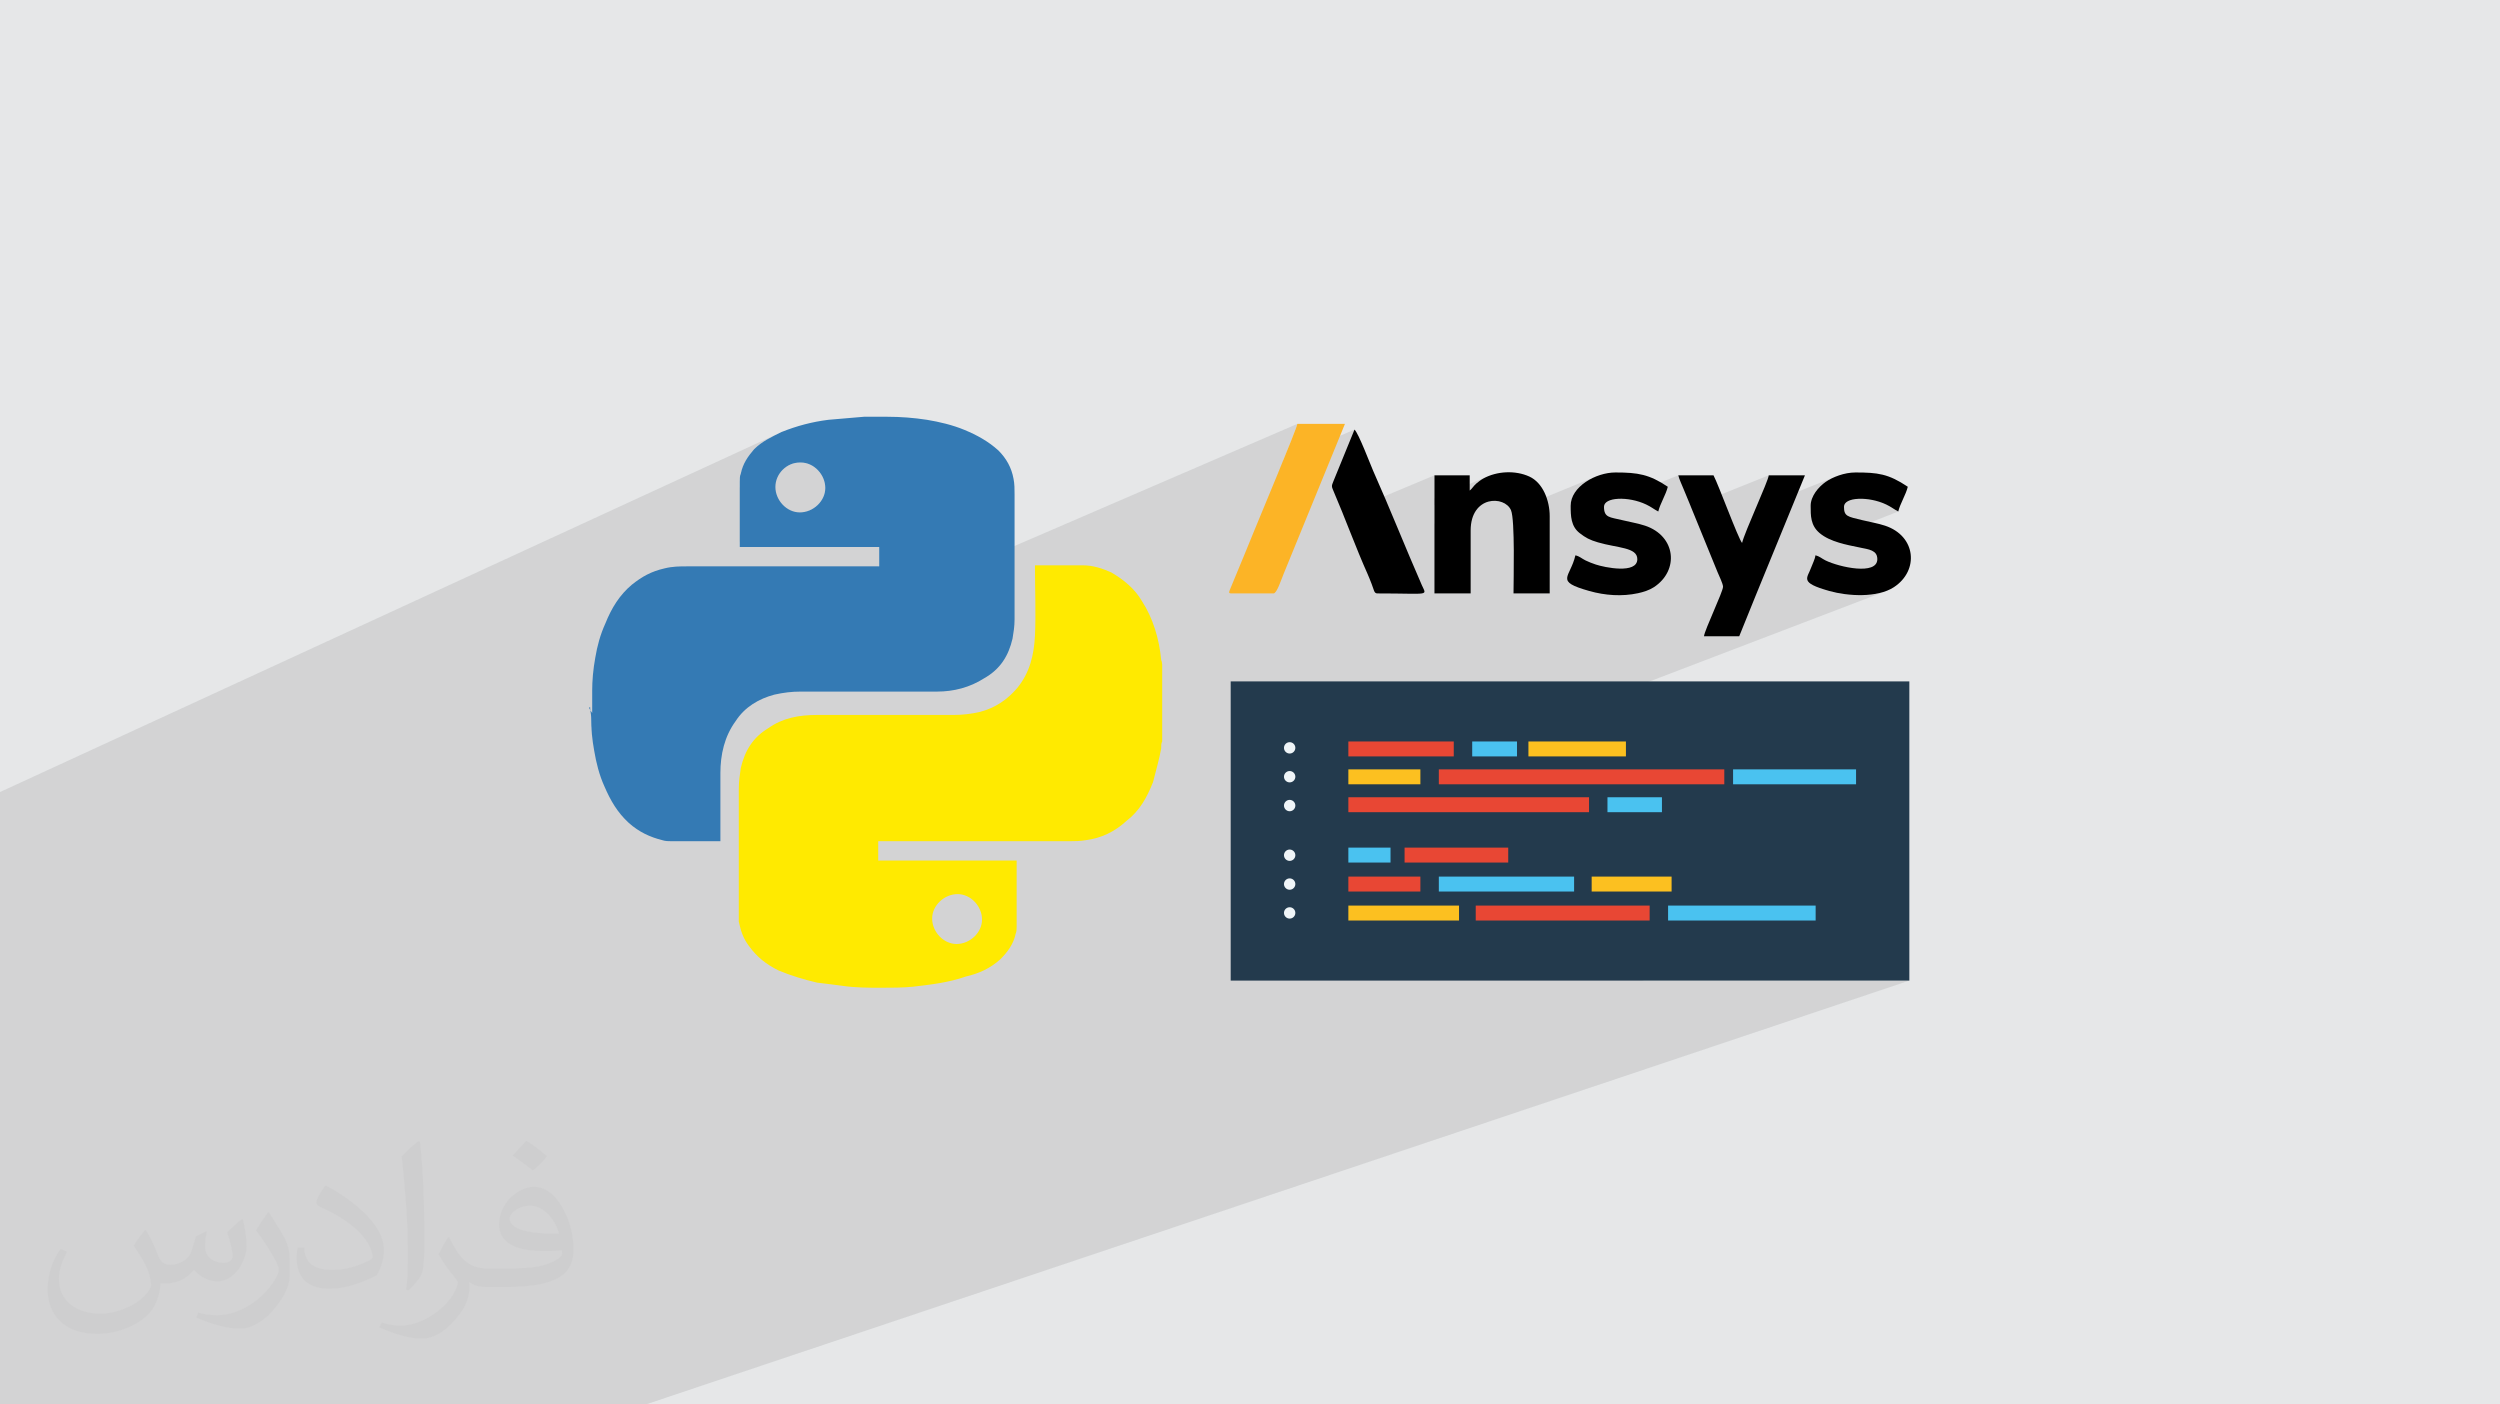 <?xml version="1.0" encoding="UTF-8"?>
<!DOCTYPE svg PUBLIC "-//W3C//DTD SVG 1.1//EN" "http://www.w3.org/Graphics/SVG/1.1/DTD/svg11.dtd">
<!-- Creator: CorelDRAW 2020 (64-Bit) -->
<svg xmlns="http://www.w3.org/2000/svg" xml:space="preserve" width="94.192mm" height="52.917mm" version="1.1" style="shape-rendering:geometricPrecision; text-rendering:geometricPrecision; image-rendering:optimizeQuality; fill-rule:evenodd; clip-rule:evenodd"
viewBox="0 0 9404.92 5283.66"
 xmlns:xlink="http://www.w3.org/1999/xlink"
 xmlns:xodm="http://www.corel.com/coreldraw/odm/2003">
 <defs>
  <style type="text/css">
   <![CDATA[
    .fil3 {fill:black}
    .fil0 {fill:#E6E7E8}
    .fil4 {fill:#FCB426}
    .fil7 {fill:#FCC020;fill-rule:nonzero}
    .fil8 {fill:#E84734;fill-rule:nonzero}
    .fil9 {fill:#F0F5F8;fill-rule:nonzero}
    .fil6 {fill:#4AC2F0;fill-rule:nonzero}
    .fil5 {fill:#233A4D;fill-rule:nonzero}
    .fil10 {fill:#347AB4;fill-rule:nonzero}
    .fil11 {fill:#FFEA00;fill-rule:nonzero}
    .fil2 {fill:#373435;fill-opacity:0.031}
    .fil1 {fill:#2B2A29;fill-opacity:0.102}
   ]]>
  </style>
 </defs>
 <g id="Layer_x0020_1">
  <polygon class="fil0" points="-0,0 9404.92,0 9404.92,5283.66 -0,5283.66 "/>
  <polygon class="fil1" points="-0,4911.24 -0,4911.98 -0,4919.99 -0,4920.02 -0,4931.48 -0,4933.14 -0,4935.51 -0,4936.14 -0,4937.28 -0,4957.91 -0,4963.77 -0,4977.07 -0,4977.21 -0,4982.38 -0,5009.47 -0,5013.54 -0,5030.04 -0,5031.26 -0,5045.98 -0,5049.11 -0,5055.92 -0,5068.26 -0,5089.1 -0,5094.68 -0,5120.91 -0,5122.11 -0,5134.2 -0,5143.93 -0,5146.67 -0,5159.07 -0,5160.23 -0,5185.26 -0,5190.35 -0,5205.69 -0,5211.77 -0,5212.95 -0,5216.23 -0,5236.93 -0,5237.44 -0,5249.89 -0,5261.53 -0,5268.27 -0,5275.84 -0,5278.72 -0,5283.66 15.29,5283.66 37.73,5283.66 84.11,5283.66 111.34,5283.66 160.68,5283.66 254.09,5283.66 324.35,5283.66 376.48,5283.66 433.56,5283.66 453.31,5283.66 487.88,5283.66 561.82,5283.66 735.04,5283.66 818.13,5283.66 849.81,5283.66 864.82,5283.66 911.15,5283.66 919.56,5283.66 921.88,5283.66 924.58,5283.66 977.16,5283.66 1051.57,5283.66 1437.93,5283.66 1572.59,5283.66 2428.83,5283.66 7182.89,3688.97 6177.7,3688.97 6830.39,3462.95 6830.39,3406.76 6275.28,3406.76 6205.88,3431.35 6205.88,3408.92 7060.53,3105.54 7056.79,3106.7 7052.76,3107.11 7039.48,3107.11 7035.47,3106.7 7031.73,3105.54 7028.35,3103.7 7025.4,3101.26 7022.97,3098.32 7021.13,3094.93 7019.97,3091.19 7019.56,3087.18 7019.97,3083.16 7021.13,3079.43 7022.97,3076.04 7025.4,3073.1 7028.35,3070.67 7031.73,3068.83 6288.5,3333.76 6288.5,3297.73 6019.76,3297.73 6982.43,2950.48 6982.43,2894.33 6519.79,2894.33 6486.77,2906.47 6486.77,2894.33 5986.38,2894.33 6116.66,2845.58 6116.66,2789.4 5749.9,2789.4 5706.92,2805.75 5706.92,2789.4 5614.71,2789.4 7099.39,2222.02 7085.27,2227.05 7070.42,2231.11 7054.94,2234.27 7038.97,2236.56 7022.66,2238.05 7006.12,2238.78 6989.49,2238.8 6972.9,2238.16 6956.49,2236.9 6940.38,2235.1 6924.72,2232.78 6909.62,2229.99 6895.22,2226.81 6881.66,2223.26 6861.98,2217.41 6845.46,2211.91 6841.26,2210.3 7039.17,2133.98 7048.81,2129.15 7056.12,2122.55 7060.76,2114.03 7062.38,2103.45 7060.98,2092.29 7057.02,2083.58 7050.82,2076.9 7042.72,2071.85 7033.07,2068.05 7022.21,2065.1 7010.47,2062.61 6998.19,2060.16 6988.44,2058.17 6978.5,2056.16 6968.4,2054.05 6958.2,2051.84 6947.93,2049.5 6937.67,2046.98 6927.44,2044.26 6917.31,2041.3 6907.3,2038.07 6897.49,2034.55 6887.91,2030.69 6879.2,2026.73 7141.2,1924.31 7135.25,1921.02 7129.75,1917.75 7124.51,1914.48 7119.36,1911.21 7114.1,1907.93 7108.56,1904.64 7102.55,1901.32 7095.88,1897.98 7083.3,1892.5 7070.24,1887.83 7056.88,1883.95 7043.4,1880.87 7029.99,1878.59 7016.8,1877.1 7004.04,1876.41 6991.85,1876.52 6980.44,1877.43 6969.98,1879.16 6960.64,1881.67 6812.89,1939.96 6812.03,1930.02 6811.63,1916.41 6811.59,1902.82 6812.91,1889.28 6816.6,1876.06 6822.32,1863.34 6829.69,1851.26 6838.35,1839.98 6847.92,1829.7 6858.05,1820.54 6868.35,1812.69 6873.34,1809.37 6878.76,1806.08 6884.55,1802.85 6890.69,1799.7 6897.15,1796.65 6903.89,1793.73 6604.69,1912.8 6606.71,1908.04 6615.49,1887.31 6623.94,1867.29 6631.81,1848.44 6638.86,1831.23 6644.84,1816.12 6649.51,1803.59 6652.63,1794.11 6653.95,1788.16 6360.77,1905.81 6355.57,1893.08 6352.73,1886.03 6350,1879.37 6347.31,1872.96 6344.65,1866.66 6341.99,1860.34 6339.27,1853.86 6336.47,1847.07 6333.55,1839.85 6331.03,1833.71 6328.26,1827.2 6325.37,1820.46 6322.5,1813.62 6319.75,1806.83 6317.27,1800.23 6315.17,1793.96 6313.58,1788.16 6096.19,1876.35 6088.36,1876.47 6077.04,1877.46 6066.68,1879.23 6057.44,1881.81 5910.41,1941.5 5909.42,1931.58 5908.84,1917.28 5908.73,1902.82 5909.81,1889.52 5912.96,1876.72 5917.97,1864.46 5924.7,1852.79 5932.98,1841.77 5942.62,1831.45 5953.47,1821.86 5965.35,1813.07 5978.09,1805.13 5991.52,1798.08 6005.48,1791.98 5685.38,1923.09 5684.29,1919.45 5678.61,1909.62 5670.84,1901.22 5661.33,1894.36 5650.41,1889.15 5638.41,1885.72 5625.68,1884.15 5612.55,1884.57 5599.37,1887.07 5586.47,1891.8 5396.4,1970.1 5396.4,1900.4 5528.97,1845.49 5531.85,1843.08 5534.67,1840.22 5537.48,1837.03 5540.33,1833.58 5543.27,1830.01 5546.35,1826.4 5549.63,1822.87 5553.15,1819.52 5556.07,1817.01 5559.24,1814.41 5562.61,1811.78 5566.1,1809.17 5569.67,1806.63 5573.26,1804.23 5576.8,1802.01 5580.24,1800.02 5590.04,1795.06 5600.21,1790.68 5396.4,1875.28 5396.4,1788.16 5051.68,1932.23 5048.73,1924.89 5040.79,1905.35 5032.85,1886.07 5024.92,1867.14 5017,1848.6 5014.32,1842.28 5012.38,1837.2 5011.19,1832.94 5010.74,1829.08 5011.05,1825.23 5012.11,1820.98 5013.92,1815.91 5016.5,1809.63 5095.46,1616.19 4828.03,1730.62 4833.09,1718.16 4839.54,1702.19 4845.71,1686.89 4851.54,1672.33 4856.97,1658.65 4861.97,1645.97 4866.47,1634.4 4870.45,1624.05 4873.82,1615.03 4876.57,1607.48 4878.62,1601.5 4879.95,1597.19 4880.49,1594.7 2225.1,2741.01 2224.95,2738.57 2224.55,2730.6 2224.23,2722.5 2224.01,2714.28 2223.87,2705.91 2223.83,2697.38 2223.67,2693.07 2223.23,2688.72 2222.63,2684.27 2222.63,2684.25 2227.7,2682.04 2227.74,2682 2227.74,2673.38 2227.74,2664.72 2227.74,2655.96 2227.74,2647.07 2227.74,2638.01 2227.74,2628.71 2227.74,2619.14 2227.74,2609.27 2227.74,2608 2227.74,2607 2227.74,2606.17 2227.74,2605.45 2227.74,2604.71 2227.74,2603.89 2227.74,2602.88 2227.74,2602.25 3307.53,2130.63 3307.53,2120.92 3307.53,2111.73 3307.53,2102.92 3307.53,2094.27 3307.53,2085.62 3307.53,2076.81 3307.53,2067.62 3307.53,2057.9 3291.03,2057.9 3274.54,2057.9 3258.08,2057.9 3241.63,2057.9 3225.21,2057.9 3208.79,2057.9 3192.4,2057.9 3176.01,2057.9 3159.64,2057.9 3143.27,2057.9 3126.92,2057.9 3110.57,2057.9 3094.23,2057.9 3077.88,2057.9 3061.55,2057.9 3045.21,2057.9 3028.88,2057.9 3012.55,2057.9 2996.2,2057.9 2979.87,2057.9 2963.51,2057.9 2947.16,2057.9 2930.8,2057.9 2914.43,2057.9 2898.04,2057.9 2881.65,2057.9 2865.23,2057.9 2848.81,2057.9 2832.37,2057.9 2815.91,2057.9 2799.43,2057.9 2782.93,2057.9 2782.93,2056.64 2782.93,2055.64 2782.93,2054.82 2782.93,2054.09 2782.93,2053.35 2782.93,2052.53 2782.93,2051.52 2782.93,2050.25 2782.93,2037.75 3044.85,1920.31 3061.06,1911.72 3075.43,1900.38 3087.47,1886.72 3096.68,1871.13 3102.56,1854 3104.64,1835.76 3102.73,1817.36 3097.28,1799.81 3088.68,1783.59 3077.35,1769.22 3063.68,1757.19 3048.09,1747.97 3030.97,1742.09 3012.73,1740.02 3008.88,1740.02 2990.64,1741.92 2973.53,1747.37 2782.93,1834.24 2782.93,1831.73 2782.93,1816.7 2782.93,1815.44 2782.93,1814.49 2782.93,1813.81 2782.93,1813.35 2782.93,1813.08 2782.93,1812.94 2782.93,1812.89 2782.93,1812.88 2782.94,1808.57 2782.99,1804.32 2783.13,1800.15 2783.41,1796.12 2783.86,1792.27 2784.53,1788.64 2785.48,1785.29 2786.74,1782.24 2790.14,1768.4 2794.51,1755.5 2799.79,1743.41 2805.88,1731.99 2812.68,1721.1 2820.12,1710.63 2828.1,1700.42 2836.53,1690.33 2848.19,1679.53 2860.22,1669.93 2872.6,1661.32 2885.34,1653.48 2898.44,1646.18 2911.91,1639.19 2925.73,1632.29 2939.92,1625.25 -0,2979.63 -0,2995.3 -0,3057.35 -0,3083.34 -0,3086.78 -0,3102.56 -0,3110.37 -0,3111.93 -0,3234.27 -0,3255.73 -0,3267.19 -0,3285.62 -0,3296.85 -0,3303.74 -0,3359.55 -0,3463.35 -0,3511.05 -0,3574.67 -0,3575.26 -0,3581.7 -0,3624.35 -0,3648.46 -0,3648.48 -0,3661.02 -0,3701.58 -0,3781.55 -0,3793.21 -0,3796.45 -0,3799.83 -0,3849.91 -0,3853.01 -0,3880.56 -0,3919.42 -0,3929.34 -0,3951.71 -0,3957.43 -0,3961.95 -0,3979.83 -0,4021.7 -0,4036.53 -0,4043.63 -0,4052.54 -0,4071.36 -0,4080.81 -0,4096.36 -0,4115.22 -0,4116.09 -0,4122.01 -0,4122.84 -0,4135.88 -0,4135.91 -0,4149.29 -0,4167.35 -0,4187.83 -0,4193.16 -0,4198.69 -0,4203.98 -0,4204.19 -0,4248.48 -0,4251.8 -0,4263.2 -0,4270.98 -0,4272.39 -0,4283.43 -0,4283.45 -0,4288.6 -0,4293.19 -0,4300.09 -0,4309.36 -0,4337 -0,4341.18 -0,4393.63 -0,4398.21 -0,4403.18 -0,4408.77 -0,4423.59 -0,4427.17 -0,4453.69 -0,4453.76 -0,4465.74 -0,4486.59 -0,4487.94 -0,4506.38 -0,4535.36 -0,4550.43 -0,4552.09 -0,4568.88 -0,4569.81 -0,4590.78 -0,4655.7 -0,4658.46 -0,4666.04 -0,4691.94 -0,4693.24 -0,4718.15 -0,4730.35 -0,4735.87 -0,4751.85 -0,4759.12 -0,4759.29 -0,4762.95 -0,4764.91 -0,4782.8 -0,4784.1 -0,4787.3 -0,4808.92 -0,4821.17 -0,4850.13 -0,4873.66 -0,4874.93 -0,4878.47 -0,4879.41 -0,4889.45 -0,4891.42 -0,4892.61 -0,4896.89 -0,4899.69 "/>
  <path class="fil2" d="M548.54 4627.69c17.95,27.21 29.6,53.36 40.96,82.43 8.45,16.91 12.93,48.09 52.57,48.09 11.61,0 28.28,-3.42 43.06,-11.61 16.63,-8.73 29.32,-21.94 35.94,-42l15.85 -53.36 38.57 -19.02 2.64 2.64c-5.27,20.09 -6.59,39.36 -6.59,54.43 0,44.63 38.57,61.56 69.22,61.56 17.95,0 34.09,-8.73 34.09,-25.11 0,-21.13 -8.98,-57.06 -20.62,-89.29 17.95,-17.95 35.94,-35.94 56.53,-50.47l3.17 1.6c8.98,38.04 14,75.56 14,100.66 0,24.57 -10.83,51.79 -19.81,69.49 -18.49,34.87 -51.25,62.62 -90.87,62.62 -30.1,0 -63.65,-15.07 -86.66,-43.06l-1.32 0c-21.66,26.96 -55.22,51.25 -108.86,51.25l-16.63 0c-2.64,35.41 -10.29,60.49 -21.94,82.95 -31.95,62.34 -126.81,106.47 -216.1,106.47 -124.17,0 -186.51,-71.59 -186.51,-166.96 0,-58.91 19.27,-113.6 48.88,-152.42l24.29 10.04c-18.49,35.41 -30.91,68.68 -30.91,101.45 0,89.29 72.66,131.83 156.4,131.83 77.68,0 173.83,-49.41 191.28,-106.72 -6.59,-62.62 -30.1,-91.93 -66.04,-148.99 10.83,-19.02 24.83,-38.04 42.28,-58.38l3.17 0 0 0 0 0 -0.02 -0.09zm1432.13 -336.04c26.15,16.39 51.79,35.66 76.87,57.85 -14,19.81 -31.45,37.79 -53.11,53.64 -25.11,-20.34 -50.19,-37.79 -75.84,-56.27 17.42,-19.55 34.62,-38.29 52.04,-55.22l0 0 0 0 0 0 0 0 0 0 0.03 0zm13.47 244.11c-42.28,0 -76.87,27.75 -76.87,48.34 0,44.13 84.53,57.85 185.72,57.31 -12.68,-51.79 -57.06,-105.68 -108.86,-105.68l0.01 0.03zm-94.86 236.19c54.96,0 103.04,-1.6 139.74,-10.83 40.96,-10.29 75.56,-30.91 75.56,-45.17 0,-3.7 0,-8.19 -1.32,-11.89 -22.98,2.11 -49.41,2.11 -72.38,2.11 -74.49,0 -131.55,-16.91 -154.02,-58.66 -5.55,-11.61 -9.51,-24.57 -9.51,-39.36 0,-40.43 17.42,-79.79 48.09,-107 25.61,-22.45 53.89,-36.44 82.67,-36.44 52.04,0 93.51,41.75 122.57,107.54 15.85,35.94 26.68,77.4 26.68,129.72 0,34.87 -9.51,64.19 -31.17,85.85 -40.43,39.11 -114.92,53.89 -229.04,53.89l-51.79 0 0 0 -13.47 0c-28.28,0 -48.62,-5.02 -64.72,-17.42l-2.64 0c0.79,6.59 1.32,12.93 1.32,19.02 0,25.61 -8.45,58.38 -25.61,84.53 -50.72,75.3 -105.68,108.04 -153.24,108.04 -48.09,0 -107,-18.49 -160.11,-42.54l9.51 -18.49c17.17,7.13 40.96,11.89 73.7,11.89 85.85,0 198.66,-82.43 212.66,-163 -3.17,-6.59 -8.98,-15.32 -17.17,-24.57 -25.11,-29.85 -40.96,-54.68 -55.75,-80.83 12.68,-25.11 24.29,-45.17 35.13,-63.4l4.49 -0.53c36.72,74.77 69.99,117.55 144.23,117.55l11.61 0 0 0 53.89 0 0 0 0 0 0 0 0 0 0 0 0.09 0.01zm-371.98 79c6.34,-34.34 6.87,-72.91 6.87,-108.86l0 -53.36c0,-99.6 -12.68,-244.36 -22.98,-338.68 17.95,-19.27 43.06,-42 62.87,-57.31l5.81 1.6c13.47,118.62 16.63,256 16.63,383.06 0,33.3 -1.32,65.79 -4.49,89.55 -1.85,30.1 -19.27,52.83 -56.53,87.7l-8.19 -3.7zm-382.8 -157.19c1.85,46.77 24.83,83.49 105.15,83.49 49.93,0 92.19,-12.93 138.96,-35.13 8.45,-3.7 12.93,-8.73 12.93,-12.93 0,-29.32 -22.45,-68.15 -60.23,-103.55 -36.72,-33.3 -85.34,-62.62 -130.76,-82.18 -15.6,-6.59 -20.62,-13.47 -20.62,-20.09 0,-13.47 17.95,-41.75 32.77,-62.09l5.02 -0.53c52.04,27.21 110.17,67.64 153.24,112.53 39.11,41.47 63.4,83.49 63.4,129.19 0,33.81 -10.29,65.51 -26.96,95.11 -57.06,28.79 -117.83,50.72 -178.06,50.72 -73.17,0 -123.1,-34.34 -123.1,-114.92 0,-8.73 0,-22.19 3.17,-39.64l25.11 0 0 0 0 0 0 0 0 0 0 0 -0.02 0zm-132.37 -132.9l45.45 73.45c16.63,27.21 32.23,56.81 32.23,103.55l0 59.7c0,48.34 -30.91,100.13 -80.83,151.38 -39.11,34.62 -73.7,49.41 -105.68,49.41 -47.55,0 -101.98,-14.79 -164.85,-41.75l7.13 -18.49c19.81,5.27 42.79,9.77 71.06,9.77 90.36,-0.53 182.8,-66.57 225.08,-147.15 5.02,-9.26 6.87,-17.95 6.87,-24.04 0,-9.26 -5.02,-19.55 -8.98,-28.79 -22.98,-43.31 -48.62,-82.95 -76.87,-119.68 14.79,-23.25 29.6,-45.7 45.7,-67.9l3.7 0.53 0 0 0 0 0 0 0 0 0 0 -0.02 0.01z"/>
  <g id="_2244029413472">
   <g>
    <g>
     <path class="fil3" d="M5528.97 1845.49l0 -57.32 -132.57 0 0 444.27 136.14 0 0 -236.46c0,-132.29 127.63,-132.58 151.75,-76.51 15.54,36.1 9.48,262.49 9.48,312.98l136.14 0 0 -290.21c0,-60.07 -25.8,-126.09 -76.32,-149.38 -52.73,-24.3 -122.2,-20.81 -173.35,7.19 -8.99,4.92 -19.69,12.97 -27.09,19.49 -9.77,8.62 -16.38,20.25 -24.18,25.97z"/>
     <path class="fil3" d="M6481.98 2207.35c0,18.62 -69.78,163.74 -71.65,186.3l132.56 0 60.9 -150.48c20.31,-51.1 41.5,-99.97 62.45,-152.52l123.86 -302.48 -136.14 0c-1.79,21.54 -90.75,213.34 -100.32,254.37 -14.87,-17.1 -88.15,-217.84 -107.48,-254.37l-132.57 0c3.43,14.71 13.68,35.96 19.97,51.69 7.98,19.96 14.3,33.8 22.02,53.23l105.93 259.51c4.93,12.41 20.48,43.36 20.48,54.76z"/>
     <path class="fil3" d="M6811.59 1902.82c0,36.13 -0.63,73.62 33.65,102.49 39.59,33.34 101.61,44.33 152.95,54.85 33.17,6.79 64.19,9.95 64.19,43.28 0,62.2 -143.34,30.03 -194.77,4.88 -14.61,-7.15 -21.73,-15.4 -38.11,-19.21 -1.16,13.87 -10.58,30.9 -15.67,45.23 -14.94,42.06 -46,56.68 67.83,88.92 69.87,19.78 180.96,26.39 243.17,-14.38 95.35,-62.49 83.72,-192.46 -33.33,-231.29 -26.42,-8.77 -57.48,-13.95 -86.49,-21 -54.55,-13.25 -68.03,-13.88 -68.03,-50.2 0,-37.16 93.35,-39.7 158.89,-8.42 18.82,8.98 28.69,17.53 45.32,26.33 6.83,-29.32 29,-63.83 35.83,-93.15 -73.3,-49.09 -113.17,-53.74 -197.05,-53.74 -41.67,0 -86.13,17.53 -111.62,35.27 -27.41,19.07 -56.76,53.74 -56.76,90.13z"/>
     <path class="fil3" d="M5908.73 1902.82c0,38.65 1.19,77.13 33.63,102.51 22.58,17.65 37.86,25.82 68.95,34.96 74.05,21.76 148.22,18.24 148.22,63.15 0,57.25 -124.03,31.07 -156.38,20.24 -13.2,-4.42 -26.36,-9.49 -38.37,-15.36 -14.62,-7.15 -21.74,-15.4 -38.12,-19.21 -20.01,85.88 -80.15,96.68 52.16,134.15 59.58,16.86 122.79,21.41 183.47,8.34 20.48,-4.41 42.78,-11.62 59.7,-22.72 95.62,-62.66 83.35,-192.37 -33.32,-231.31 -25.59,-8.54 -58.41,-14.15 -86.5,-20.98 -46.43,-11.28 -68.03,-8.64 -68.03,-50.2 0,-36.47 91.64,-40.52 158.9,-8.42 18.81,8.98 28.68,17.53 45.31,26.33 6.83,-29.32 29,-63.83 35.83,-93.15 -69.72,-46.69 -111.72,-53.74 -197.04,-53.74 -73.56,0 -168.4,53.27 -168.4,125.4z"/>
     <path class="fil4" d="M4633.28 2232.43l157.64 0c12.72,0 28.76,-51.41 37.9,-73.17l164.27 -401.81c11.5,-28.86 21.73,-52.42 33.26,-81.38l33.28 -81.38 -179.14 0c-1.39,16.64 -145.12,360.34 -161.7,400.79 -10.72,26.15 -21.43,53.15 -33.29,81.37l-58.98 142.5c-2.7,7.92 -6.08,13.07 6.75,13.07z"/>
     <path class="fil3" d="M5181.44 2232.43c200.42,0 185.98,11.08 167.42,-31.24 -61.58,-140.42 -121.15,-291.15 -182.97,-429.71 -8.54,-19.14 -56.35,-144.98 -70.42,-155.28l-78.96 193.44c-7.88,18.75 -7.63,20.12 0.51,38.97 42.22,97.74 84.79,214.79 127.39,309.81 6.03,13.45 10.45,25.4 15.55,38.18 9.22,23.11 8.98,35.84 21.5,35.84z"/>
    </g>
    <g>
     <path class="fil5" d="M7039.48 3107.11l13.28 0c11.02,0 19.93,-8.93 19.93,-19.93 0,-10.99 -8.91,-19.91 -19.93,-19.91l-13.28 0c-10.99,0 -19.92,8.92 -19.92,19.91 0,11 8.93,19.93 19.92,19.93z"/>
     <path class="fil5" d="M4772.85 3100.34l13.28 0c11.02,0 19.93,-8.91 19.93,-19.93 0,-10.99 -8.91,-19.92 -19.93,-19.92l-13.28 0c-11,0 -19.92,8.93 -19.92,19.92 0,11.02 8.92,19.93 19.92,19.93z"/>
     <polygon class="fil5" points="4629.83,3688.97 7182.89,3688.97 7182.89,2563.4 4629.83,2563.4 "/>
     <polygon class="fil6" points="5072.49,3244.87 5231.11,3244.87 5231.11,3188.69 5072.49,3188.69 "/>
     <polygon class="fil7" points="5072.49,3462.95 5488.82,3462.95 5488.82,3406.76 5072.49,3406.76 "/>
     <polygon class="fil8" points="5551.63,3462.95 6205.88,3462.95 6205.88,3406.76 5551.63,3406.76 "/>
     <polygon class="fil6" points="6275.28,3462.95 6830.39,3462.95 6830.39,3406.76 6275.28,3406.76 "/>
     <polygon class="fil8" points="5072.49,3353.91 5343.45,3353.91 5343.45,3297.73 5072.49,3297.73 "/>
     <polygon class="fil6" points="5412.83,3353.91 5921.71,3353.91 5921.71,3297.73 5412.83,3297.73 "/>
     <polygon class="fil7" points="5987.8,3353.91 6288.5,3353.91 6288.5,3297.73 5987.8,3297.73 "/>
     <polygon class="fil8" points="5283.97,3244.87 5673.9,3244.87 5673.9,3188.69 5283.97,3188.69 "/>
     <polygon class="fil8" points="5072.49,3055.41 5977.89,3055.41 5977.89,2999.23 5072.49,2999.23 "/>
     <polygon class="fil6" points="6047.27,3055.41 6252.15,3055.41 6252.15,2999.23 6047.27,2999.23 "/>
     <polygon class="fil7" points="5072.49,2950.48 5343.45,2950.48 5343.45,2894.33 5072.49,2894.33 "/>
     <polygon class="fil8" points="5412.83,2950.48 6486.77,2950.48 6486.77,2894.33 5412.83,2894.33 "/>
     <polygon class="fil6" points="6519.79,2950.48 6982.43,2950.48 6982.43,2894.33 6519.79,2894.33 "/>
     <polygon class="fil8" points="5072.49,2845.58 5469.01,2845.58 5469.01,2789.4 5072.49,2789.4 "/>
     <polygon class="fil6" points="5538.4,2845.58 5706.92,2845.58 5706.92,2789.4 5538.4,2789.4 "/>
     <polygon class="fil7" points="5749.9,2845.58 6116.66,2845.58 6116.66,2789.4 5749.9,2789.4 "/>
     <path class="fil9" d="M4873.05 2813.42c0,11.78 -9.6,21.38 -21.39,21.38 -11.79,0 -21.38,-9.6 -21.38,-21.38 0,-11.79 9.59,-21.39 21.38,-21.39 11.79,0 21.39,9.6 21.39,21.39z"/>
     <path class="fil9" d="M4873.05 2921.96c0,11.79 -9.6,21.38 -21.39,21.38 -11.79,0 -21.38,-9.59 -21.38,-21.38 0,-11.82 9.59,-21.38 21.38,-21.38 11.79,0 21.39,9.56 21.39,21.38z"/>
     <path class="fil9" d="M4873.05 3030.49c0,11.79 -9.6,21.39 -21.39,21.39 -11.79,0 -21.38,-9.6 -21.38,-21.39 0,-11.82 9.59,-21.38 21.38,-21.38 11.79,0 21.39,9.56 21.39,21.38z"/>
     <path class="fil9" d="M4873.05 3217.29c0,11.8 -9.6,21.36 -21.39,21.36 -11.79,0 -21.38,-9.56 -21.38,-21.36 0,-11.81 9.59,-21.38 21.38,-21.38 11.79,0 21.39,9.57 21.39,21.38z"/>
     <path class="fil9" d="M4873.05 3325.8c0,11.82 -9.6,21.38 -21.39,21.38 -11.79,0 -21.38,-9.56 -21.38,-21.38 0,-11.79 9.59,-21.36 21.38,-21.36 11.79,0 21.39,9.57 21.39,21.36z"/>
     <path class="fil9" d="M4873.05 3434.34c0,11.82 -9.6,21.39 -21.39,21.39 -11.79,0 -21.38,-9.57 -21.38,-21.39 0,-11.79 9.59,-21.35 21.38,-21.35 11.79,0 21.39,9.56 21.39,21.35z"/>
    </g>
   </g>
   <g>
    <path class="fil10" d="M2227.74 2682c0,-22.96 0,-45.94 0,-72.73 0,-3.82 0,-3.82 0,-7.66 0,-42.13 3.81,-84.21 11.49,-126.35 7.65,-45.96 19.14,-88.09 38.29,-130.18 22.95,-57.43 53.59,-107.24 99.56,-145.53 38.28,-30.63 72.76,-49.77 122.53,-61.27 30.63,-7.65 57.42,-7.65 84.21,-7.65 237.4,0 478.65,0 719.89,0 3.81,0 3.81,0 3.81,0 0,-26.79 0,-45.94 0,-72.73 -176.16,0 -348.48,0 -524.61,0 0,-3.81 0,-3.81 0,-7.66 0,-76.56 0,-153.17 0,-233.55 0,-3.82 0,-3.82 0,-3.82 0,-11.48 0,-22.99 3.81,-30.63 7.65,-38.29 26.79,-65.08 49.78,-91.91 30.63,-30.63 65.08,-45.94 103.39,-65.08 57.42,-22.96 114.88,-38.29 176.12,-45.94 45.97,-3.81 91.91,-7.65 134.04,-11.49 3.81,0 3.81,0 3.81,0 30.63,0 53.62,0 80.42,0 3.81,0 3.81,0 3.81,0 49.77,0 99.56,3.81 149.33,11.49 45.97,7.65 95.75,19.14 141.69,38.29 45.97,19.13 88.1,42.13 126.39,76.56 30.63,30.64 49.78,65.09 57.42,107.24 3.82,19.14 3.82,38.29 3.82,57.43 0,156.98 0,313.99 0,470.99 0,26.79 -3.82,49.77 -7.66,72.73 -15.3,65.08 -45.94,114.89 -107.21,149.34 -53.62,34.44 -114.89,49.77 -176.16,49.77 -168.47,0 -340.8,0 -513.11,0 -34.44,0 -65.08,3.83 -99.56,11.49 -57.43,15.3 -111.05,45.96 -145.53,99.56 -42.13,57.42 -57.42,126.38 -57.42,195.29 0,84.22 0,168.47 0,252.74 0,3.81 0,3.81 0,3.81 -3.81,0 -3.81,0 -3.81,0 -57.43,0 -122.53,0 -179.97,0 -11.49,0 -22.96,0 -34.44,-3.81 -45.97,-11.49 -88.1,-30.64 -126.39,-65.09 -42.13,-38.28 -68.92,-84.21 -91.91,-137.86 -19.14,-42.14 -30.63,-88.1 -38.29,-134.04 -7.65,-42.14 -11.48,-80.42 -11.48,-126.39 0,-11.46 -3.81,-22.95 -3.81,-38.28l0 0 -3.81 3.8 3.81 7.66 0 0 7.68 11.48 0.04 -0.04zm781.15 -941.98l0 0c-49.77,0 -91.9,42.14 -91.9,91.91 0,49.78 42.13,95.75 91.9,95.75 49.78,0 95.76,-42.13 95.76,-91.91 0,-49.77 -42.14,-95.75 -91.91,-95.75l0 0 -3.84 0z"/>
    <path class="fil11" d="M4372.11 2498.18c0,99.56 0,195.3 0,291.05 -3.8,7.66 -3.8,15.31 -3.8,26.8 -7.66,42.13 -19.15,80.42 -30.64,126.38 -22.96,57.42 -49.78,107.21 -99.56,145.52 -45.97,42.14 -95.75,65.08 -153.18,72.77 -22.99,3.81 -42.13,3.81 -57.42,3.81 -237.4,0 -478.68,0 -719.89,0 -3.81,0 -3.81,0 -3.81,0 0,26.79 0,45.94 0,72.73 172.31,0 348.45,0 520.77,0 0,3.84 0,3.84 0,3.84 0,80.42 0,164.63 0,245.04 0,7.66 0,19.14 -3.82,26.79 -7.64,38.29 -30.63,68.93 -57.42,95.76 -38.29,34.44 -80.42,53.61 -130.19,65.07 -65.08,23 -134.03,30.64 -199.12,38.29 -38.28,3.81 -80.41,3.81 -118.69,3.81 -49.77,0 -99.56,0 -149.33,-7.65 -30.64,-3.81 -57.43,-7.65 -91.91,-11.49 -49.77,-11.48 -99.56,-26.79 -145.53,-45.94 -45.94,-22.99 -80.42,-49.77 -111.04,-91.9 -22.96,-30.64 -30.63,-57.43 -38.29,-91.91 0,-11.46 0,-26.79 0,-38.29 0,-153.17 0,-306.35 0,-459.49 0,-30.64 3.81,-53.62 7.66,-80.42 15.3,-65.08 45.96,-114.89 103.39,-149.33 53.61,-38.3 114.88,-49.78 183.81,-49.78 168.47,0 340.8,0 513.12,0 34.47,0 65.08,-3.81 99.56,-11.47 57.42,-15.3 103.38,-45.96 141.68,-91.9 45.94,-57.43 61.27,-122.53 65.08,-195.3 3.84,-84.25 0,-172.31 0,-256.57 0,-3.81 0,-3.81 0,-7.65 3.84,0 3.84,0 7.66,0 57.43,0 114.88,0 172.32,0 38.28,0 72.76,11.49 107.2,26.79 45.97,26.8 88.1,61.27 114.89,107.24 42.13,65.08 65.08,141.68 72.77,222.09 3.81,7.65 3.81,19.14 3.81,26.79l0 0 0 0 -3.81 -3.84 0 0 3.81 -7.62 -0.05 0zm-773.5 1053.07l0 0c49.77,0 95.75,-42.13 95.75,-91.91 0,-49.77 -42.13,-95.75 -91.91,-95.75 -49.77,0 -95.74,42.13 -95.74,91.91 0,49.77 42.12,95.75 91.9,95.75z"/>
   </g>
  </g>
 </g>
</svg>
